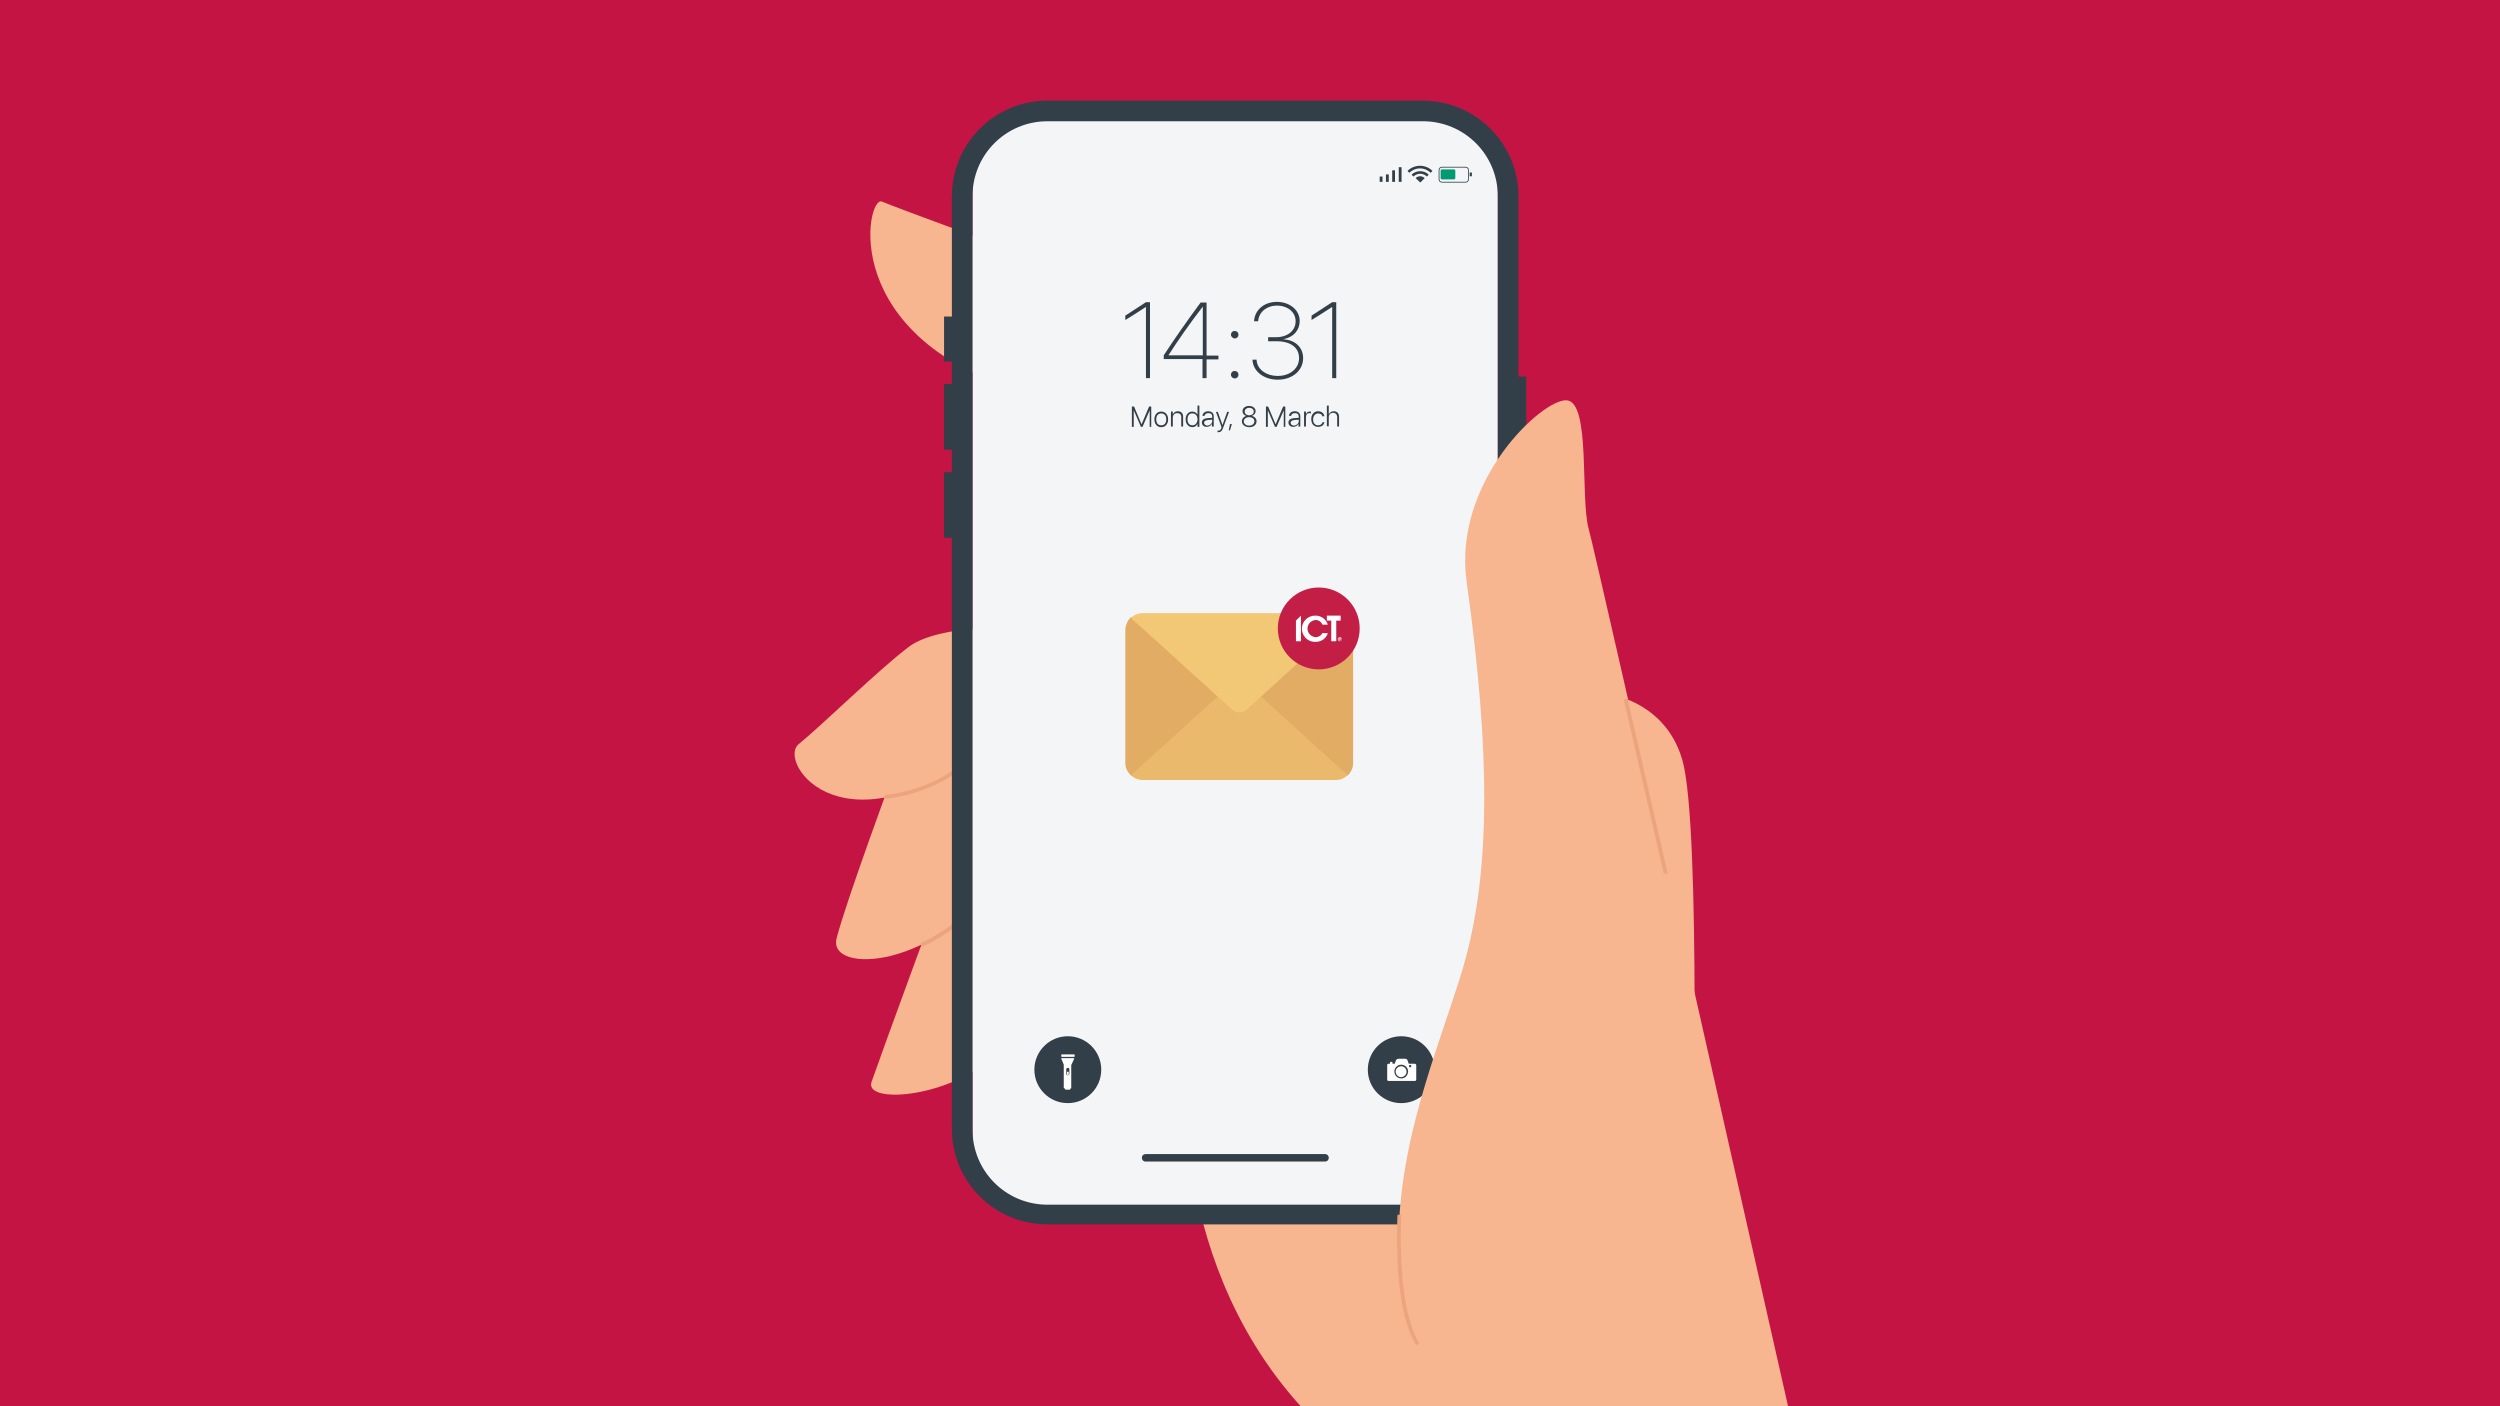 <?xml version="1.0" encoding="utf-8"?>
<!-- Generator: Adobe Illustrator 26.0.1, SVG Export Plug-In . SVG Version: 6.00 Build 0)  -->
<svg version="1.1" id="Layer_1" xmlns="http://www.w3.org/2000/svg" xmlns:xlink="http://www.w3.org/1999/xlink" x="0px" y="0px"
	 viewBox="0 0 800 450" style="enable-background:new 0 0 800 450;" xml:space="preserve">
<style type="text/css">
	.st0{fill:#C41444;}
	.st1{clip-path:url(#SVGID_00000148659596902952339410000003067818690256230036_);}
	.st2{fill:#F7B690;}
	.st3{fill:#ECA47E;}
	.st4{clip-path:url(#SVGID_00000026125405571548587810000005925269819456272316_);}
	.st5{fill:#F4F5F6;}
	.st6{enable-background:new    ;}
	.st7{fill:#323E48;}
	.st8{fill:#FFFFFF;}
	.st9{fill:none;stroke:#323E48;stroke-width:0.26;stroke-miterlimit:10;}
	.st10{fill:#009B72;}
	.st11{fill:#E2AC64;}
	.st12{fill:#EAB96C;}
	.st13{fill:#F2C775;}
	.st14{fill:#C31F46;}
</style>
<rect x="-10.1" y="-4.2" class="st0" width="818.1" height="458.4"/>
<g>
	<defs>
		<rect id="SVGID_1_" x="-10.1" y="-4.2" width="818.1" height="458.4"/>
	</defs>
	<clipPath id="SVGID_00000153691624959260037320000003406270064396433593_">
		<use xlink:href="#SVGID_1_"  style="overflow:visible;"/>
	</clipPath>
	<g style="clip-path:url(#SVGID_00000153691624959260037320000003406270064396433593_);">
		<path class="st2" d="M579.6,486.3c-2.5-25.4-14.1-54.8-14.1-54.8l-38.2-75.5H380c0,0-2.2,80,69.9,120.8c0,0,4,11.5,2.8,27.9h127.9
			C580.5,498.5,580.2,492.2,579.6,486.3z"/>
		<path class="st2" d="M510.5,221.4c0,0,21.6,0.7,27.8,21.6s3.3,141.5,3.3,141.5L510.5,221.4z"/>
		<path class="st2" d="M299.1,290.7c0,0-17.2,46.8-20.2,55.5s38,4.2,47.9-19.8c5.6-13.6,10.4-48.2,0.4-54.2
			C321.6,268.8,299.1,290.7,299.1,290.7z"/>
		<path class="st2" d="M286,247.1c0,0-15.4,41.7-18.3,53.2s32.2,10.2,52.9-21s9.1-59,9.1-59L286,247.1z"/>
		<path class="st2" d="M329,81.9c0,0-41.9-15.3-46.8-17.4s-14.6,44,46.8,61.4S329,81.9,329,81.9z"/>
		<path class="st2" d="M328,200.6c0,0-27.3-1.1-37.2,6.4s-28,25.3-35.2,31.1s14.8,37.9,63.3-1.7S328,200.6,328,200.6z"/>
		<path class="st3" d="M283.2,255.6l-0.1-1.2c0.1,0,15.5-1,26.9-12l0.9,0.9C299.1,254.6,283.3,255.6,283.2,255.6z"/>
		<path class="st3" d="M295,302.9l-0.4-1.2c0.1,0,7.6-2.8,15.4-10.7l0.9,0.9C302.9,300,295.3,302.8,295,302.9z"/>
		<g>
			<defs>
				<path id="SVGID_00000165202217127188095760000012648963756562716322_" d="M334.5,36.5c-13.2,0-25.2,13.6-25.2,26.9v297.8
					c0,13.2,13,26.5,26.2,26.5h119.3c13.2,0,26.5-13,26.5-26.2V63c0-13.2-12-26.6-25.2-26.6L334.5,36.5z"/>
			</defs>
			<clipPath id="SVGID_00000050662313259812295060000004192115700975642536_">
				<use xlink:href="#SVGID_00000165202217127188095760000012648963756562716322_"  style="overflow:visible;"/>
			</clipPath>
			<g style="clip-path:url(#SVGID_00000050662313259812295060000004192115700975642536_);">
				<rect x="311.2" y="35.1" class="st5" width="168.1" height="373.9"/>
				<g class="st6">
					<path class="st7" d="M366.7,98.2L366.7,98.2c-1,0.6-2.2,1.5-6.6,4.2V101c1.7-1.1,5.1-3.3,6.6-4.3h1.3V121h-1.3V98.2z"/>
				</g>
				<g class="st6">
					<path class="st7" d="M384.8,114.9h-12.4v-1.2c3.4-5.2,7-10.4,11.8-16.9l1.9,0v17h3.8v1.2h-3.8v6h-1.3V114.9z M373.9,113.7h11
						V98.1h0C380.5,103.8,376.9,109,373.9,113.7L373.9,113.7z"/>
					<path class="st7" d="M393.9,107.1c0-0.7,0.5-1.2,1.2-1.2c0.7,0,1.2,0.5,1.2,1.2s-0.5,1.2-1.2,1.2
						C394.5,108.3,393.9,107.7,393.9,107.1z M393.9,119.9c0-0.7,0.5-1.2,1.2-1.2c0.7,0,1.2,0.5,1.2,1.2c0,0.7-0.5,1.2-1.2,1.2
						C394.5,121.1,393.9,120.6,393.9,119.9z"/>
				</g>
				<g class="st6">
					<path class="st7" d="M405.7,107.9h2.7c3.6,0,6.2-2.1,6.2-5.1c0-2.9-2.5-5-6-5c-3.3,0-5.8,2.1-6,5h-1.3c0.2-3.6,3.2-6.2,7.3-6.2
						c4.1,0,7.3,2.6,7.3,6.1c0,3-2,5.2-5.1,5.8v0.1c3.7,0.2,6.2,2.6,6.2,6c0,4-3.5,6.9-8.1,6.9c-4.6,0-8-2.8-8.1-6.4h1.3
						c0.1,3,3,5.2,6.8,5.2c3.9,0,6.8-2.4,6.8-5.7c0-3.4-2.7-5.4-7.2-5.4h-2.7V107.9z"/>
				</g>
				<g class="st6">
					<path class="st7" d="M426.3,98.2L426.3,98.2c-1,0.6-2.2,1.5-6.6,4.2V101c1.7-1.1,5.1-3.3,6.6-4.3h1.3V121h-1.3V98.2z"/>
				</g>
				<g class="st6">
					<path class="st7" d="M368.5,136.6h-0.6v-5.3h0l-2.3,5.3h-0.5l-2.3-5.3h0v5.3h-0.6v-6.5h0.7l2.4,5.7h0l2.4-5.7h0.7V136.6z"/>
					<path class="st7" d="M369.4,134.2c0-1.5,0.9-2.5,2.2-2.5s2.2,1,2.2,2.5c0,1.5-0.9,2.5-2.2,2.5S369.4,135.7,369.4,134.2z
						 M373.2,134.2c0-1.2-0.6-1.9-1.6-1.9c-1,0-1.6,0.7-1.6,1.9c0,1.2,0.6,1.9,1.6,1.9C372.6,136.1,373.2,135.4,373.2,134.2z"/>
					<path class="st7" d="M374.7,131.7h0.6v0.9h0c0.3-0.6,0.8-1,1.6-1c1.1,0,1.7,0.7,1.7,1.8v3.1H378v-3c0-0.9-0.5-1.3-1.3-1.3
						c-0.9,0-1.4,0.6-1.4,1.5v2.8h-0.6V131.7z"/>
					<path class="st7" d="M379.4,134.2c0-1.5,0.9-2.5,2.1-2.5c0.8,0,1.4,0.4,1.7,1h0v-2.9h0.6v6.8h-0.6v-1h0
						c-0.3,0.7-0.9,1.1-1.7,1.1C380.2,136.6,379.4,135.6,379.4,134.2z M380,134.2c0,1.2,0.6,1.9,1.6,1.9c0.9,0,1.6-0.8,1.6-1.9
						c0-1.1-0.6-1.9-1.6-1.9C380.6,132.2,380,133,380,134.2z"/>
					<path class="st7" d="M384.6,135.2c0-0.8,0.6-1.3,1.8-1.4l1.5-0.1v-0.4c0-0.7-0.4-1.1-1.2-1.1c-0.7,0-1.1,0.3-1.3,0.9h-0.6
						c0-0.9,0.8-1.5,1.8-1.5c1.1,0,1.8,0.6,1.8,1.6v3.3h-0.6v-0.9h0c-0.3,0.6-0.9,1-1.7,1C385.3,136.6,384.6,136.1,384.6,135.2z
						 M387.9,134.8v-0.5l-1.4,0.1c-0.8,0.1-1.2,0.4-1.2,0.9c0,0.5,0.5,0.9,1.1,0.9C387.2,136.1,387.9,135.5,387.9,134.8z"/>
				</g>
				<g class="st6">
					<path class="st7" d="M389.6,138.3v-0.5c0.1,0,0.2,0,0.3,0c0.4,0,0.7-0.2,0.9-0.8l0.1-0.3l-1.8-4.9h0.6l1.5,4.2h0l1.5-4.2h0.6
						l-1.9,5.1c-0.4,1.1-0.8,1.4-1.5,1.4C389.8,138.3,389.7,138.3,389.6,138.3z"/>
				</g>
				<g class="st6">
					<path class="st7" d="M393.2,137.7l0.4-2h0.6l-0.6,2H393.2z"/>
					<path class="st7" d="M397.4,134.8c0-0.8,0.6-1.5,1.4-1.7v0c-0.7-0.2-1.2-0.8-1.2-1.5c0-1,0.9-1.7,2.1-1.7
						c1.2,0,2.1,0.7,2.1,1.7c0,0.7-0.5,1.2-1.2,1.5v0c0.9,0.2,1.5,0.9,1.5,1.7c0,1.1-0.9,1.9-2.3,1.9
						C398.4,136.7,397.4,135.9,397.4,134.8z M401.4,134.8c0-0.8-0.7-1.3-1.7-1.3c-1,0-1.7,0.6-1.7,1.3c0,0.8,0.7,1.4,1.7,1.4
						S401.4,135.6,401.4,134.8z M401.2,131.7c0-0.7-0.6-1.2-1.4-1.2c-0.9,0-1.5,0.5-1.5,1.2c0,0.7,0.6,1.2,1.5,1.2
						C400.6,132.9,401.2,132.4,401.2,131.7z"/>
					<path class="st7" d="M411.4,136.6h-0.6v-5.3h0l-2.3,5.3H408l-2.3-5.3h0v5.3h-0.6v-6.5h0.7l2.4,5.7h0l2.4-5.7h0.7V136.6z"/>
					<path class="st7" d="M412.3,135.2c0-0.8,0.6-1.3,1.8-1.4l1.5-0.1v-0.4c0-0.7-0.4-1.1-1.2-1.1c-0.7,0-1.1,0.3-1.3,0.9h-0.6
						c0-0.9,0.8-1.5,1.8-1.5c1.1,0,1.8,0.6,1.8,1.6v3.3h-0.6v-0.9h0c-0.3,0.6-0.9,1-1.7,1C413,136.6,412.3,136.1,412.3,135.2z
						 M415.6,134.8v-0.5l-1.4,0.1c-0.8,0.1-1.2,0.4-1.2,0.9c0,0.5,0.5,0.9,1.1,0.9C414.9,136.1,415.6,135.5,415.6,134.8z"/>
				</g>
				<g class="st6">
					<path class="st7" d="M417.3,131.7h0.6v0.9h0c0.2-0.6,0.6-0.9,1.2-0.9c0.2,0,0.3,0,0.4,0v0.6c-0.1,0-0.3-0.1-0.5-0.1
						c-0.7,0-1.1,0.5-1.1,1.3v3h-0.6V131.7z"/>
				</g>
				<g class="st6">
					<path class="st7" d="M423.2,133.3c-0.1-0.6-0.6-1-1.4-1c-0.9,0-1.6,0.8-1.6,1.9c0,1.2,0.6,1.9,1.6,1.9c0.7,0,1.3-0.4,1.4-1h0.6
						c-0.1,0.9-0.9,1.5-2,1.5c-1.3,0-2.2-0.9-2.2-2.5c0-1.5,0.9-2.5,2.2-2.5c1.1,0,1.9,0.7,2,1.6H423.2z"/>
					<path class="st7" d="M424.6,129.8h0.6v2.8h0c0.3-0.6,0.8-1,1.6-1c1.1,0,1.7,0.7,1.7,1.8v3.1h-0.6v-3c0-0.8-0.5-1.4-1.3-1.4
						c-0.9,0-1.4,0.6-1.4,1.5v2.8h-0.6V129.8z"/>
				</g>
				<circle class="st7" cx="448.4" cy="342.3" r="10.7"/>
				<circle class="st7" cx="341.7" cy="342.3" r="10.7"/>
				<path class="st8" d="M448.4,341.2c-1,0-1.8,0.8-1.8,1.7s0.8,1.8,1.7,1.8s1.8-0.8,1.8-1.7c0,0,0,0,0,0
					C450.1,342,449.3,341.2,448.4,341.2z"/>
				<path class="st8" d="M452.7,340.4h-1.9l-0.4-1.1c-0.1-0.3-0.4-0.5-0.8-0.5h-2.1c-0.3,0-0.6,0.2-0.8,0.5l-0.4,1.1h-0.7V340
					c0-0.1-0.1-0.3-0.3-0.2H445c-0.1,0-0.3,0.1-0.2,0.3v0.3h-0.5c-0.2,0-0.4,0.2-0.4,0.4c0,0,0,0,0,0v4.7c0,0.2,0.2,0.4,0.4,0.4
					c0,0,0,0,0,0h8.5c0.2,0,0.4-0.2,0.4-0.4l0,0v-4.7C453.1,340.5,452.9,340.4,452.7,340.4z M448.4,345.1c-1.2,0-2.2-1-2.2-2.2
					c0-1.2,1-2.2,2.2-2.2c1.2,0,2.2,1,2.2,2.2l0,0C450.5,344.2,449.6,345.1,448.4,345.1C448.4,345.2,448.4,345.2,448.4,345.1z
					 M451.6,341.3c0,0.1-0.1,0.2-0.2,0.2h-0.3c-0.1,0-0.2-0.1-0.2-0.2V341c0-0.1,0.1-0.2,0.2-0.2h0h0.3c0.1,0,0.2,0.1,0.2,0.2v0
					V341.3z"/>
				<path class="st8" d="M339.8,337.4h3.9c0.1,0,0.2,0.1,0.2,0.2v0.4c0,0.1-0.1,0.2-0.2,0.2h-3.9c-0.1,0-0.2-0.1-0.2-0.2v-0.4
					C339.6,337.5,339.7,337.4,339.8,337.4z"/>
				<path class="st8" d="M343.6,338.6h-3.8c-0.1,0-0.2,0.1-0.2,0.1c0,0,0,0,0,0.1l0.4,0.9l0.4,1v7.4c0,0.1,0.1,0.2,0.2,0.2l0,0h0.2
					v0.2c0,0.1,0.1,0.2,0.2,0.2h1.3c0.1,0,0.2-0.1,0.2-0.2v0v-0.2h0.2c0.1,0,0.1-0.1,0.1-0.1v-7.4l0.9-1.9
					C343.8,338.8,343.8,338.7,343.6,338.6C343.7,338.6,343.6,338.6,343.6,338.6z M342.2,343.7c-0.1,0.3-0.4,0.4-0.6,0.4
					c-0.2,0-0.3-0.2-0.4-0.4v-1.6c0.1-0.3,0.4-0.4,0.6-0.4c0.2,0,0.3,0.2,0.4,0.4V343.7z"/>
				<path class="st8" d="M341.7,342.9L341.7,342.9c0.2,0,0.3,0.1,0.3,0.3v0.5c0,0.2-0.1,0.3-0.3,0.3h0c-0.2,0-0.3-0.1-0.3-0.3v-0.5
					C341.4,343.1,341.6,342.9,341.7,342.9z"/>
				<path class="st7" d="M366.6,369.3H424c0.7,0,1.2,0.5,1.2,1.2v0c0,0.7-0.5,1.2-1.2,1.2h-57.4c-0.7,0-1.2-0.5-1.2-1.2v0
					C365.4,369.8,365.9,369.3,366.6,369.3z"/>
				<path class="st7" d="M457.8,55.3c-1.9-1.9-4.9-1.9-6.8,0l-0.6-0.6c2.2-2.2,5.8-2.2,8,0L457.8,55.3z"/>
				<path class="st7" d="M456.6,56.5c-1.2-1.2-3.1-1.2-4.3,0l-0.6-0.6c1.5-1.5,4-1.5,5.5,0L456.6,56.5z"/>
				<path class="st7" d="M455.9,57c-0.8-0.8-2.1-0.8-2.9,0l1.5,1.4L455.9,57z"/>
				<rect x="441.5" y="56.5" class="st7" width="0.9" height="1.7"/>
				<rect x="443.5" y="55.8" class="st7" width="0.9" height="2.4"/>
				<rect x="445.5" y="54.5" class="st7" width="0.9" height="3.7"/>
				<rect x="447.6" y="53.5" class="st7" width="0.9" height="4.7"/>
				<path class="st9" d="M461.4,53.5h7.6c0.5,0,0.9,0.4,0.9,0.9v3c0,0.5-0.4,0.9-0.9,0.9h-7.6c-0.5,0-0.9-0.4-0.9-0.9v-3
					C460.5,53.9,460.9,53.5,461.4,53.5z"/>
				<path class="st10" d="M461.4,54.2h3.9c0.2,0,0.4,0.2,0.4,0.4V57c0,0.2-0.2,0.4-0.4,0.4h-3.9c-0.2,0-0.4-0.2-0.4-0.4v-2.5
					C461,54.4,461.2,54.2,461.4,54.2z"/>
				<rect x="470.3" y="55.2" class="st7" width="0.7" height="1.2"/>
			</g>
		</g>
		<path class="st7" d="M488.4,120.5h-2.5V62.8c0-16.9-13.7-30.5-30.6-30.6H335.2c-16.9,0-30.6,13.7-30.6,30.6v38.5h-2.5v14.4h2.5
			v7.2h-2.5v21h2.5v7.2h-2.5v21h2.5v189.2c0,16.9,13.7,30.5,30.6,30.5h120.1c16.9,0,30.5-13.7,30.6-30.6V150h2.5V120.5z
			 M479.3,361.5c0,13.3-10.7,24-24,24H335.2c-13.3,0-24-10.7-24-24V62.8c0-13.3,10.7-24,24-24h120.1c13.3,0,24,10.7,24,24
			L479.3,361.5z"/>
		<path class="st2" d="M508.4,169.3c-2.8-9.8,0.7-40.5-7-41.2s-36.5,25.9-32.1,57.9c7.7,55.1,7.5,91.6-0.3,120.7
			c-9.5,35-42.9,99.8,0,145.1s104.6,4.5,104.6,4.5S511.1,179.1,508.4,169.3z"/>
		<polygon class="st3" points="532.4,279.6 519.6,223.8 520.8,223.5 533.7,279.6 		"/>
		<path class="st3" d="M453.2,430.5c-6.3-10.1-6.3-30.5-6.1-38.5c0-1.9,0.1-3,0.1-3.3l1.2,0.1c0,0-0.1,1.2-0.1,3.2
			c-0.1,2.9-0.1,7.6,0.2,12.8c0.6,11.4,2.6,20.1,5.7,25.1L453.2,430.5z"/>
		<path class="st11" d="M433,201.5c0-1.4-0.6-2.8-1.6-3.8c-0.1-0.1-0.2-0.2-0.3-0.2l-8.7,5.6l-25.8,16.6L370.8,203l-8.7-5.6
			c-0.1,0.1-0.2,0.2-0.3,0.2c-1,1-1.6,2.4-1.7,3.8l0,0v42.8l0,0c0,1.4,0.6,2.8,1.7,3.8c0.1,0.1,0.2,0.2,0.3,0.2l8.7-5.6l25.8-16.6
			l25.8,16.6l8.7,5.6c0.1-0.1,0.2-0.2,0.3-0.2c1-1,1.6-2.4,1.6-3.8l0,0L433,201.5L433,201.5z M399.8,222.9l-3.2,2l-3.2-2l3.2-2
			L399.8,222.9z"/>
		<path class="st12" d="M423.3,240.9L402,221.5l-3.1-2.8c-1.3-1.2-3.3-1.2-4.6,0l-3.1,2.8l-21.4,19.4l-8,7.2
			c0.1,0.1,0.2,0.2,0.3,0.2c1,0.8,2.2,1.3,3.5,1.3h61.9c1.3,0,2.5-0.4,3.5-1.3c0.1-0.1,0.2-0.2,0.3-0.2L423.3,240.9z"/>
		<path class="st13" d="M423.3,204.9L402,224.3l-3.1,2.8c-1.3,1.2-3.3,1.2-4.6,0l-3.1-2.8l-21.4-19.4l-8-7.2
			c0.1-0.1,0.2-0.2,0.3-0.2c1-0.8,2.2-1.3,3.5-1.3h61.9c1.3,0,2.5,0.4,3.5,1.3c0.1,0.1,0.2,0.2,0.3,0.2L423.3,204.9z"/>
		<circle class="st14" cx="422" cy="201.1" r="13.1"/>
		<polygon class="st8" points="429,197 424.6,197 424.6,198.6 426,198.6 426,205.2 427.6,205.2 427.6,198.6 429,198.6 		"/>
		<polygon class="st8" points="416.3,197 414.7,198.6 414.7,205.2 416.3,205.2 		"/>
		<path class="st8" d="M423.2,202.5c-0.4,0.9-1.3,1.4-2.2,1.4c-1.5-0.1-2.7-1.4-2.6-2.9c0.1-1.4,1.2-2.5,2.6-2.6
			c1,0,1.8,0.6,2.2,1.5h1.7c-0.5-1.7-2.1-2.9-3.9-2.9c-2.3-0.1-4.3,1.7-4.4,4c-0.1,2.3,1.7,4.3,4,4.4c0.1,0,0.3,0,0.4,0
			c1.8,0,3.4-1.1,3.9-2.8H423.2z"/>
		<path class="st8" d="M428.1,204.6c0-0.4,0.3-0.7,0.6-0.7c0.4,0,0.7,0.3,0.7,0.6c0,0.4-0.3,0.7-0.6,0.7c0,0,0,0,0,0
			C428.4,205.2,428.1,204.9,428.1,204.6C428.1,204.6,428.1,204.6,428.1,204.6z M428.8,204.1c-0.3,0-0.5,0.2-0.5,0.5
			c0,0.3,0.2,0.5,0.5,0.5c0.3,0,0.5-0.2,0.5-0.5c0,0,0,0,0,0C429.3,204.3,429.1,204.1,428.8,204.1
			C428.8,204.1,428.8,204.1,428.8,204.1L428.8,204.1z M428.6,204.9h-0.1v-0.7h0.3c0.2,0,0.3,0.1,0.3,0.2s-0.1,0.2-0.2,0.2l0.2,0.3
			h-0.1l-0.2-0.3h-0.1V204.9z M428.6,204.5h0.1c0.1,0,0.1,0,0.1-0.1s0-0.1-0.1-0.1h-0.1V204.5z"/>
	</g>
</g>
</svg>
